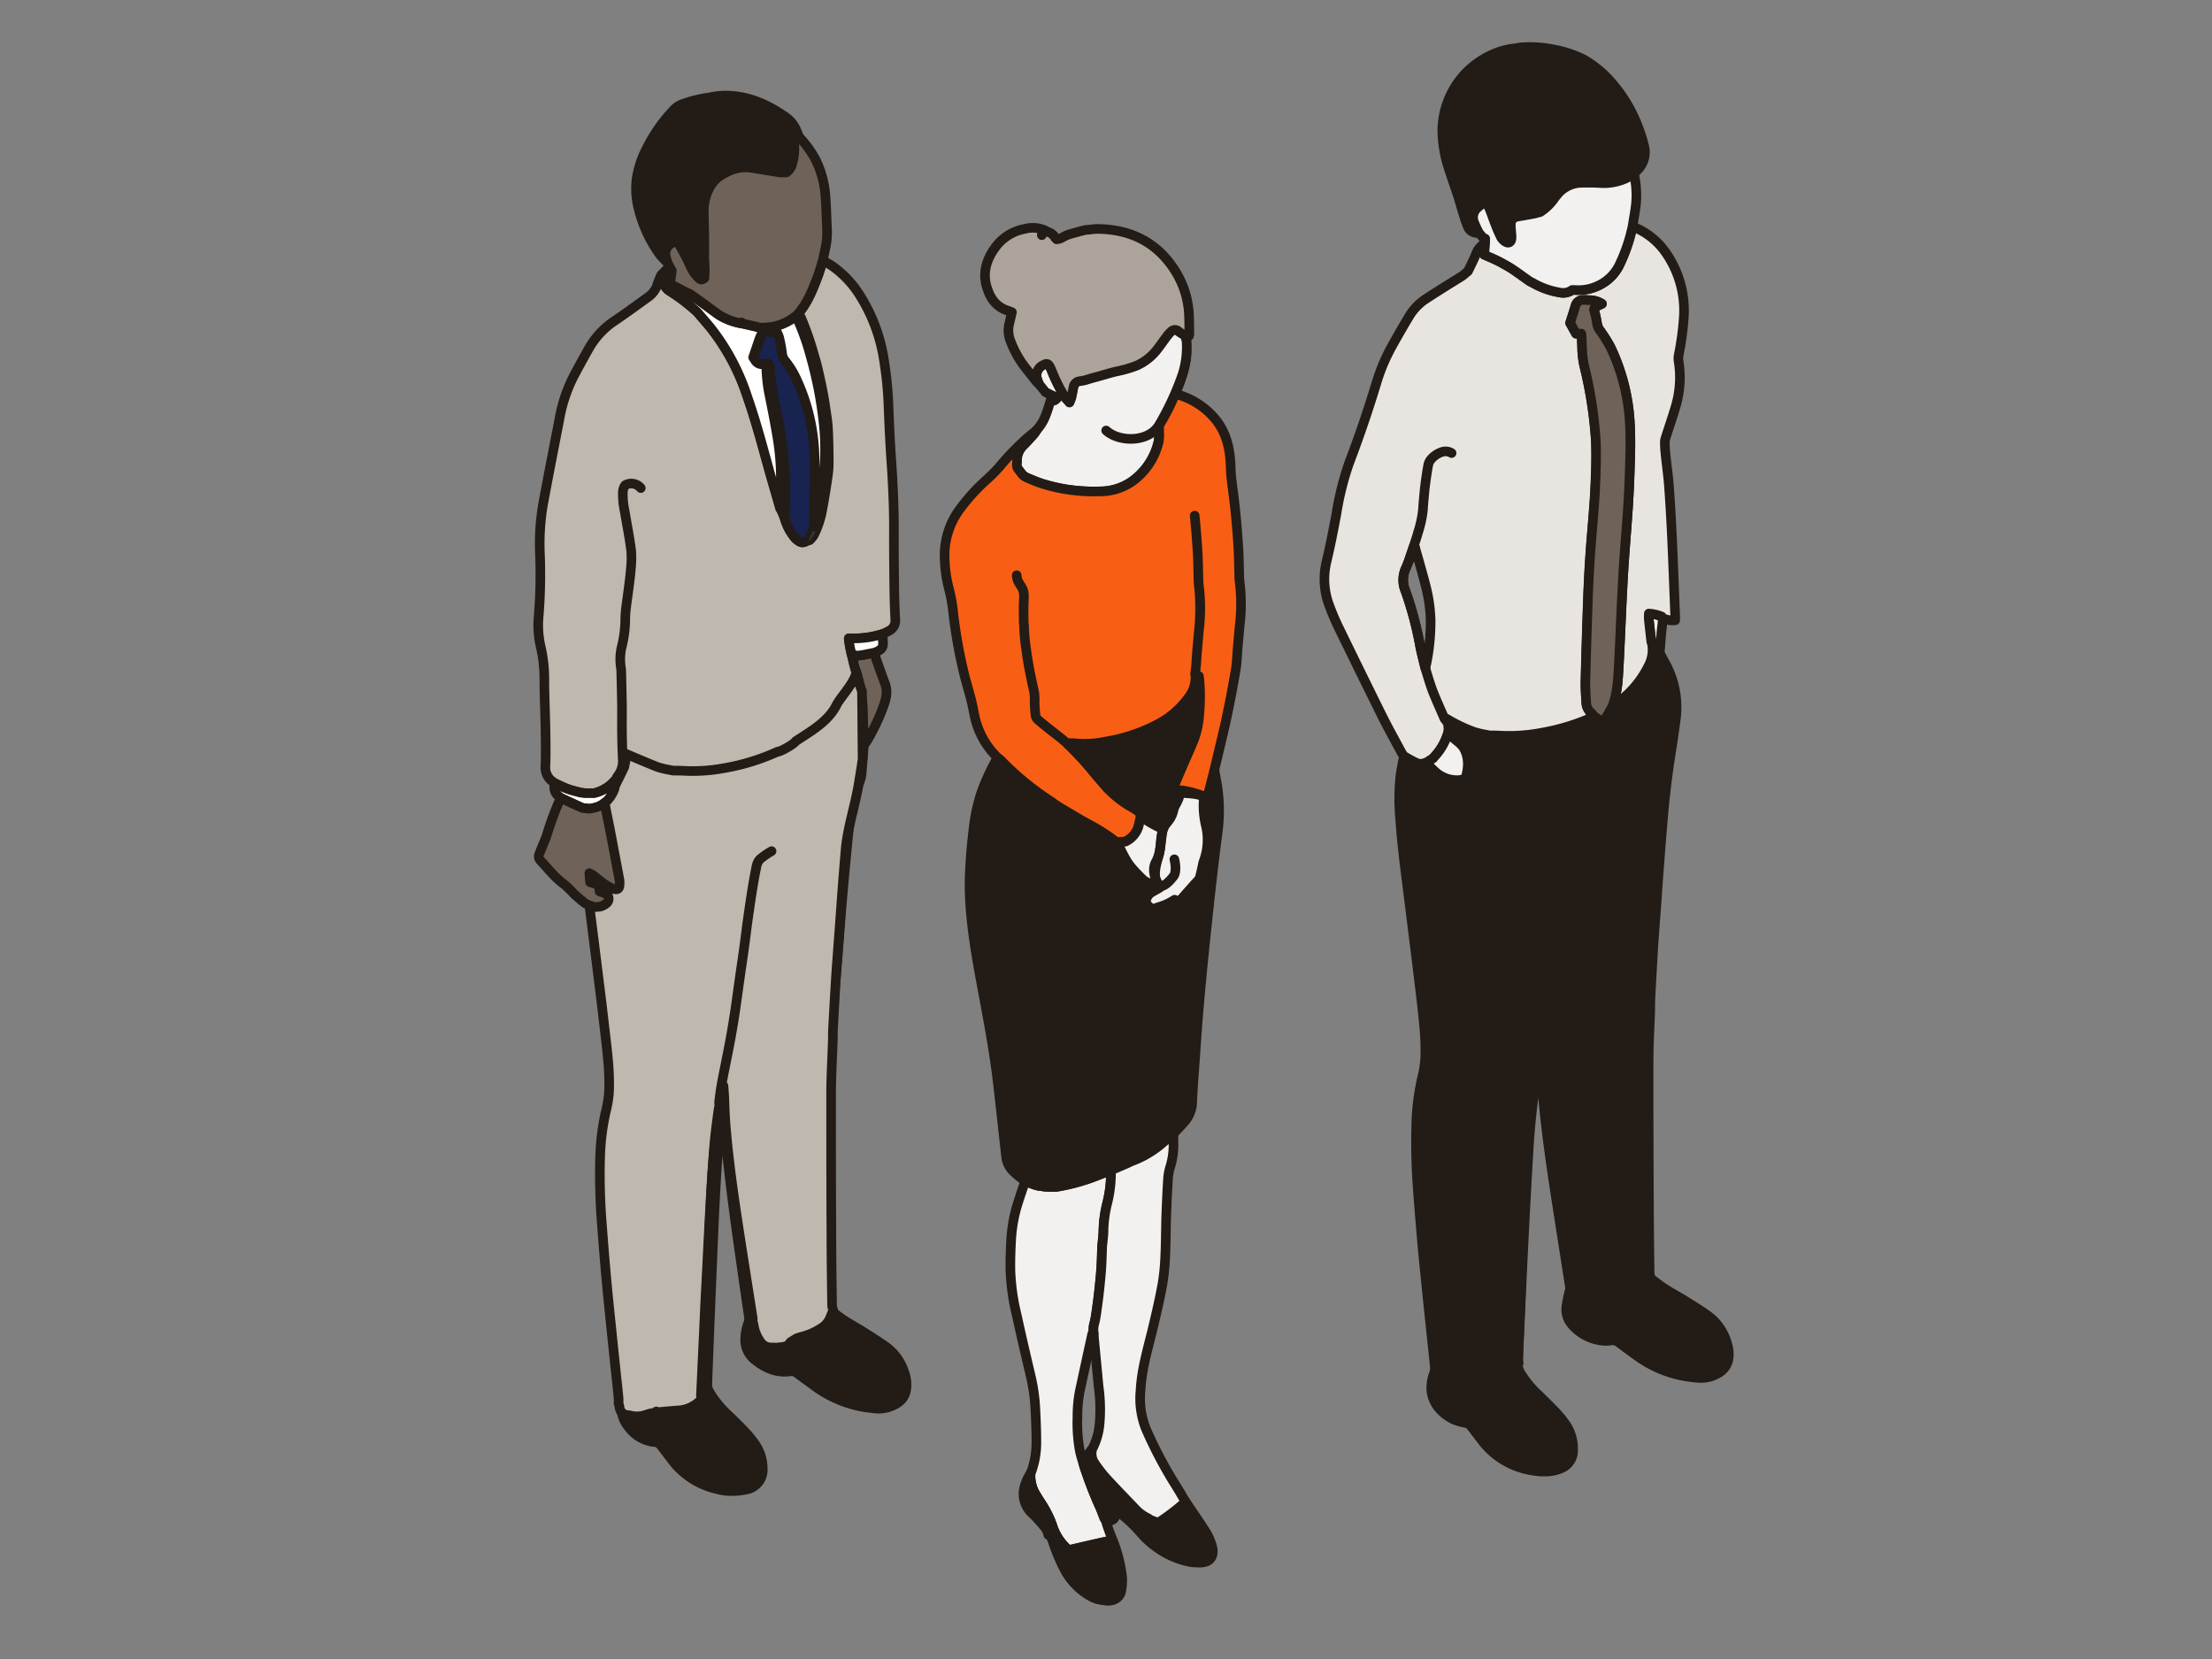 <svg id="Illustrations" xmlns="http://www.w3.org/2000/svg" viewBox="0 0 576 432"><rect x="0" y="0" width="576" height="432" fill="#808080" stroke="none"/><defs><style>.cls-1{fill:#231b15;}.cls-1,.cls-11,.cls-14,.cls-2,.cls-3,.cls-4,.cls-5,.cls-6,.cls-7,.cls-9{stroke:#231b15;stroke-linecap:round;stroke-linejoin:round;stroke-width:2.5px;}.cls-2{fill:#f3f1ef;}.cls-3{fill:#e8e5e1;}.cls-4{fill:#6e6259;}.cls-5{fill:none;}.cls-6{fill:#bfb8af;}.cls-7{fill:#fff;}.cls-8{fill:#3e4046;}.cls-9{fill:#192350;}.cls-10{fill:#323338;}.cls-11{fill:#f85f14;}.cls-12{fill:#2f2e2d;}.cls-13{fill:#c5b8a4;}.cls-14{fill:#aca39a;}</style></defs><path class="cls-1" d="M433.28,172.09c-.37-.69-.73-1.38-1.1-2.06s-1-1.51-1.5-2.25a3.56,3.56,0,0,0-.54-.48,8.83,8.83,0,0,1-.85,6.1,26.08,26.08,0,0,1-9.35,10.44c-.48.86-.95,1.71-1.44,2.56a2.71,2.71,0,0,1-1.35,1.37c-.27-.15-.62-.34-.95-.54s-.67-.44-1-.66A56.83,56.83,0,0,1,401,190.93a45,45,0,0,1-10.23.67c-.91,0-1.83,0-2.74-.06a6.74,6.74,0,0,1-1-.18,24.35,24.35,0,0,1-3.22-.76,41.36,41.36,0,0,1-7-3.35,3.05,3.05,0,0,0-.35-.15c0,.19,0,.28,0,.38l.63,1,.15,1.91v.78c.75.61,1.52,1.21,2.26,1.85a8,8,0,0,1,1.57,1.55c1.53,2.48,1.42,5.15.69,7.85a.72.72,0,0,1-1,.58,2.81,2.81,0,0,1-.48.12,8.26,8.26,0,0,1-6.38-2.06c-.86-.76-1.66-1.6-2.48-2.4l-.42.06a2.71,2.71,0,0,1-2.33-.13c-1.05-.49-2.05-1.1-3.08-1.66-.31,1.66-.69,3.31-.91,5a56.69,56.69,0,0,0-.08,11.28c.49,7.38,1.53,14.7,2.43,22,.77,6.23,1.57,12.45,2.32,18.68.54,4.45,1.09,8.89,1.5,13.35a67.12,67.12,0,0,1,.29,8,27.76,27.76,0,0,1-.83,5.42,61.39,61.39,0,0,0-1.52,12,166.57,166.57,0,0,0,.48,18q.51,6.75,1.1,13.49c.41,4.46.88,8.91,1.33,13.36.42,4.12.86,8.23,1.29,12.35.21,2,.44,4,.63,6a13.27,13.27,0,0,1,0,1.41,6.84,6.84,0,0,1,.23.86,2.29,2.29,0,0,0,2.29,2.24l.6.09a7,7,0,0,0,4.27-.26,9.75,9.75,0,0,1,2.07-.45c.26-.05.51-.12.77-.19l-.34-.15.34.15h.36c1.57-.15,3.13-.3,4.71-.43a8.63,8.63,0,0,0,6.06-2.55c.09-.09.29-.07.44-.1a8.49,8.49,0,0,1-.17-1.4c.23-5.25.49-10.5.73-15.75.16-3.28.3-6.57.46-9.85.32-6.5.63-13,1-19.5q.32-5.89.68-11.78.47-7.32,1.5-14.56c.39-2.75.75-5.51,1.13-8.26a4,4,0,0,1,.4-1.28c.06.87.12,1.74.19,2.61.11,2.44.14,4.88.34,7.31.85,10.67,2.49,21.25,4.12,31.83,1,6.39,2,12.78,3,19.17a6.81,6.81,0,0,1-.08,1.49h.28a10.14,10.14,0,0,0,1.79,4.58,3.34,3.34,0,0,0,3,1.54c.51,0,1,0,1.52,0,1.24-.15,2.62,0,3.36-1.4l1.63-1c.41-.13.82-.28,1.24-.39a16.7,16.7,0,0,0,5.4-2.4,5.53,5.53,0,0,0,2-2.32l.92-2.22a5.55,5.55,0,0,1-.3-1.25c-.08-6.31-.16-12.62-.18-18.93-.05-12.24-.11-24.49-.08-36.73,0-4.34.28-8.68.42-13,0-1.22,0-2.44.08-3.66.23-4.33.46-8.67.73-13,.21-3.28.48-6.56.72-9.84.32-4.56.63-9.13,1-13.7.26-3.51.56-7,.86-10.54.49-5.78,1.23-11.53,2.15-17.25.43-2.71.81-5.44,1.17-8.16A23.83,23.83,0,0,0,433.28,172.09Z"/><path class="cls-1" d="M428,37.54a33.49,33.49,0,0,0-1.36-4.26,38.09,38.09,0,0,0-6.89-11.68,27.87,27.87,0,0,0-7.31-6.1,28.44,28.44,0,0,0-8.18-2.67,29.62,29.62,0,0,0-8.61-.45,6.93,6.93,0,0,0-.79.17,19,19,0,0,0-6.81,1.89,21.88,21.88,0,0,0-12.48,19.7,34.12,34.12,0,0,0,1.95,10.55c.69,2.16,1.47,4.29,2.17,6.45.56,1.74,1,3.51,1.59,5.25a19.29,19.29,0,0,0,.92,2.58,2.59,2.59,0,0,0,3,1.63,27.66,27.66,0,0,1-1.31-2.82,3.38,3.38,0,0,1,1-3.79c.62-.55,1.25-1.09,2-1.7l.4.6.83,1.83c.47,1.27.91,2.54,1.41,3.79a34.73,34.73,0,0,0,1.42,3.25A3.45,3.45,0,0,0,392,62.9c.8.52,1.48.18,1.6-.76a5.68,5.68,0,0,0,0-1c-.05-.85-.18-1.69-.16-2.53a2,2,0,0,1,1.87-2.26c.42-.1.86-.14,1.3-.22l3.07-.57,1.42-.39a13.17,13.17,0,0,0,3.57-3.41c.25-.32.51-.63.77-1a8.3,8.3,0,0,1,6.5-3.21c1.52,0,3.05,0,4.57.06a13.91,13.91,0,0,0,9-2.38c.55-.6,1.14-1.16,1.63-1.81A6.62,6.62,0,0,0,428,37.54Z"/><path class="cls-1" d="M449.83,350.24a13.4,13.4,0,0,0-5-7.58c-2-1.45-4.12-2.74-6.21-4.05-1.73-1.07-3.53-2-5.24-3.13-1.25-.8-2.4-1.75-3.6-2.63l-.92,2.22a5.53,5.53,0,0,1-2,2.32,16.7,16.7,0,0,1-5.4,2.4c-.42.11-.83.26-1.24.39l-1.63,1c-.74,1.36-2.12,1.25-3.36,1.4-.5.06-1,0-1.52,0a3.34,3.34,0,0,1-3-1.54,10.14,10.14,0,0,1-1.79-4.58h-.28a38.12,38.12,0,0,0-.76,3.77,6.06,6.06,0,0,0,1.55,4.81,12.1,12.1,0,0,0,8.24,4.1,8,8,0,0,0,1.83-.08,2.64,2.64,0,0,1,2.16.61c1.77,1.32,3.53,2.64,5.34,3.9a29.71,29.71,0,0,0,14.37,5.13,9,9,0,0,0,6.66-1.51,5.08,5.08,0,0,0,2.09-3.58A8.45,8.45,0,0,0,449.83,350.24Z"/><path class="cls-2" d="M430.14,167.3a3.56,3.56,0,0,1,.54.48c.52.74,1,1.5,1.5,2.25.15-1.75.28-3.51.44-5.26.12-1.24.28-2.48.42-3.72-.12-.19-.2-.49-.37-.55a10.68,10.68,0,0,0-3.3-.75c0,.57,0,1.07,0,1.57q.3,2.91.65,5.81C430,167.19,430.1,167.24,430.14,167.3Z"/><path class="cls-1" d="M407.66,370.85a25,25,0,0,0-2.57-3.14c-1.44-1.53-2.95-3-4.45-4.46a25.54,25.54,0,0,1-5.3-6.76c-.15,0-.35,0-.44.1a8.63,8.63,0,0,1-6.06,2.55c-1.58.13-3.14.28-4.71.43h-.36c-.26.07-.51.14-.77.19a9.75,9.75,0,0,0-2.07.45,7,7,0,0,1-4.27.26l-.6-.09a2.29,2.29,0,0,1-2.29-2.24,6.84,6.84,0,0,0-.23-.86c-2.3,5.68.35,10,4.95,12.34a17.48,17.48,0,0,0,3.6,1l.09-.19c.33.38.69.73,1,1.13,1,1.26,1.94,2.53,2.91,3.79a20.22,20.22,0,0,0,11.43,7.27c.75.2,1.53.28,2.29.42l1.43.14h.64a11.07,11.07,0,0,0,4.75-.86,5,5,0,0,0,3-4.71A11.13,11.13,0,0,0,407.66,370.85Z"/><path class="cls-3" d="M438.42,83.15A26.31,26.31,0,0,0,433,64.75,18.82,18.82,0,0,0,425.13,59c-.1.4-.18.79-.29,1.18a43.12,43.12,0,0,1-3.24,9,11.37,11.37,0,0,1-4.23,4.55A12.15,12.15,0,0,1,410,75.49l-.58,0a4,4,0,0,1-3.27.65,20.52,20.52,0,0,1-6.95-2.48c-.32-.18-.66-.33-1-.54-1.46-1-2.89-2.09-4.38-3.08-.94-.63-2-1.15-2.95-1.72h0c-.54-.27-1.07-.55-1.62-.8-.94-.43-1.89-.83-2.74-1.21.1-1.12.18-2.08.26-3a5.15,5.15,0,0,0-2.35,2.64c-.61,1.59-1.42,3.11-2.15,4.66l-1.45,1.21c-3.21,2-6.45,4-9.63,6.08a14.1,14.1,0,0,0-4.35,4.64q-2.31,3.84-4.47,7.76a47.68,47.68,0,0,0-3.9,9.26q-3.24,10.72-7.22,21.18A75.42,75.42,0,0,0,348,133.81c-.79,4.16-1.59,8.33-2.58,12.44a19.34,19.34,0,0,0,.82,11.68c.69,1.84,1.45,3.66,2.31,5.42q5.57,11.44,11.21,22.83c1.63,3.28,3.42,6.48,5.15,9.71.19.36.44.68.66,1,1,.56,2,1.17,3.08,1.66a2.71,2.71,0,0,0,2.33.13l.42-.06,1.8-1.16c.5-.6,1-1.16,1.48-1.78a15.31,15.31,0,0,0,2.53-5.33l-.15-1.91-.63-1c0-.1,0-.19,0-.38a3.05,3.05,0,0,1,.35.15,41.36,41.36,0,0,0,7,3.35,24.35,24.35,0,0,0,3.22.76,6.74,6.74,0,0,0,1,.18c.91,0,1.83,0,2.74.06a45,45,0,0,0,10.23-.67,56.83,56.83,0,0,0,14.24-4.36l-.7-.83a3.69,3.69,0,0,1-1.43-2.92c-.12-1.86-.25-3.72-.2-5.58q.28-11.19.69-22.37.21-5.53.6-11.07c.38-5.37.93-10.74,1.22-16.12.23-4.3.37-8.61.19-12.91a111.31,111.31,0,0,0-2.8-18.58A23.48,23.48,0,0,1,412,91c0-1-.05-2-.1-2.93,0-.38-.07-.76-.12-1.17h-1.37l-1.55-2.78c.49-1.58,1-3,1.38-4.41a2.06,2.06,0,0,1,2-1.59,9.32,9.32,0,0,1,1.4.06,6.14,6.14,0,0,1,3.51.94l-1.25.59a1.23,1.23,0,0,0-.82.94,29.73,29.73,0,0,1,.77,3.46,3.88,3.88,0,0,0,.71,1.84,39.21,39.21,0,0,1,2.77,4.37,52.33,52.33,0,0,1,5.13,20.78c.14,3,.11,6,0,8.94q-.14,5.74-.49,11.49c-.39,6.08-.95,12.16-1.3,18.25-.44,7.58-.7,15.18-1.1,22.76-.21,3.82-.31,7.66-1.66,11.32a26.08,26.08,0,0,0,9.35-10.44,8.83,8.83,0,0,0,.85-6.1c0-.06-.11-.11-.11-.17q-.34-2.9-.65-5.81c-.05-.5,0-1,0-1.57a10.68,10.68,0,0,1,3.3.75c.17.06.25.36.37.55.62.15,1.24.34,1.88.45a8,8,0,0,0,1.31,0c0-.41,0-.77,0-1.13-.27-6.84-.52-13.69-.83-20.53-.21-4.4-.46-8.81-.78-13.2-.2-2.7-.59-5.39-.87-8.09-.12-1.11-.2-2.23-.22-3.35a4.45,4.45,0,0,1,.27-1.38c.84-2.65,1.76-5.27,2.54-7.94A26.37,26.37,0,0,0,437.09,94a4.78,4.78,0,0,1,.05-1.6A76.07,76.07,0,0,0,438.42,83.15Zm-68.55,85.52A92.31,92.31,0,0,0,366,153.94a7.35,7.35,0,0,1,.11-6.07c.81-1.78,1.34-3.69,2-5.54.5,0,.43.47.51.75.89,3.13,1.8,6.26,2.61,9.41a40.11,40.11,0,0,1,1.3,8.93,54.69,54.69,0,0,1-.88,10.22c-.13.79-.33,1.57-.49,2.36C370.71,172.22,370.25,170.45,369.87,168.67Z"/><path class="cls-2" d="M381,194.55a8,8,0,0,0-1.57-1.55c-.74-.64-1.51-1.24-2.26-1.85v-.78a15.31,15.31,0,0,1-2.53,5.33c-.45.62-1,1.18-1.48,1.77l-1.8,1.17c.82.8,1.62,1.64,2.48,2.4a8.26,8.26,0,0,0,6.38,2.06,2.81,2.81,0,0,0,.48-.12.72.72,0,0,0,1-.58C382.43,199.7,382.54,197,381,194.55Z"/><path class="cls-4" d="M424.45,111.08a52.33,52.33,0,0,0-5.13-20.78,39.21,39.21,0,0,0-2.77-4.37,3.88,3.88,0,0,1-.71-1.84,29.73,29.73,0,0,0-.77-3.46,1.23,1.23,0,0,1,.82-.94l1.25-.59a6.14,6.14,0,0,0-3.51-.94,9.32,9.32,0,0,0-1.4-.06,2.06,2.06,0,0,0-2,1.59c-.42,1.42-.89,2.83-1.38,4.41l1.55,2.78h1.37c0,.41.11.79.12,1.17,0,1,.07,2,.1,2.93a23.48,23.48,0,0,0,.75,5.21,111.31,111.31,0,0,1,2.8,18.58c.18,4.3,0,8.61-.19,12.91-.29,5.38-.84,10.75-1.22,16.12q-.39,5.53-.6,11.07-.41,11.17-.69,22.37c-.05,1.86.08,3.72.2,5.58a3.69,3.69,0,0,0,1.43,2.92l.7.83c.34.22.67.45,1,.66s.68.39.95.54a2.71,2.71,0,0,0,1.35-1.37c.49-.85,1-1.7,1.44-2.56,1.35-3.66,1.45-7.5,1.66-11.32.4-7.58.66-15.18,1.1-22.76.35-6.09.91-12.17,1.3-18.25q.36-5.74.49-11.49C424.56,117,424.59,114.05,424.45,111.08Z"/><path class="cls-2" d="M425.49,45.27a13.91,13.91,0,0,1-9,2.38c-1.52-.08-3-.09-4.57-.06a8.3,8.3,0,0,0-6.5,3.21c-.26.32-.52.63-.77,1a13.17,13.17,0,0,1-3.57,3.41l-1.42.39-3.07.57c-.44.08-.88.12-1.3.22a2,2,0,0,0-1.87,2.26c0,.84.11,1.68.16,2.53a5.68,5.68,0,0,1,0,1c-.12.94-.8,1.28-1.6.76a3.45,3.45,0,0,1-1.11-1.14,34.73,34.73,0,0,1-1.42-3.25c-.5-1.25-.94-2.52-1.41-3.79l-.83-1.83-.4-.6c-.71.61-1.34,1.15-2,1.7a3.38,3.38,0,0,0-1,3.79,27.66,27.66,0,0,0,1.31,2.82l1.38,1.63.24-.14v1.2c-.08,1-.16,1.92-.26,3,.85.38,1.8.78,2.74,1.21.55.25,1.08.53,1.62.8,1,.57,2,1.09,2.95,1.72,1.49,1,2.92,2.06,4.38,3.08.3.21.64.36,1,.54a20.52,20.52,0,0,0,6.95,2.48,4,4,0,0,0,3.27-.65l.58,0a12.15,12.15,0,0,0,7.37-1.74,11.37,11.37,0,0,0,4.23-4.55,43.12,43.12,0,0,0,3.24-9c.11-.39.19-.78.29-1.18.31-2,.68-3.94.91-5.93A25.79,25.79,0,0,0,425.49,45.27Z"/><path class="cls-5" d="M395.46,354.94a9.75,9.75,0,0,1-.12-1.2q.39-10,.79-19.92c.33-8,.65-15.92,1-23.88.28-5.72.58-11.44,1-17.15.28-3.75.78-7.48,1.3-11.21.08.58.17,1.17.25,1.75l-.12-2.73a4.67,4.67,0,0,1,0-.91c.21-1.55.38-3.09.67-4.62.67-3.56,1.42-7.11,2.09-10.67q.71-3.69,1.27-7.4c.46-3,.86-6.1,1.29-9.14.38-2.68.79-5.35,1.16-8s.7-5.5,1.09-8.25.75-5.22,1.18-7.82c.3-1.84.62-3.67,1-5.49a4,4,0,0,1,.94-2,22.55,22.55,0,0,1,3-2.08"/><path class="cls-5" d="M376.15,187.16c-1-2.33-2.06-4.64-3-7-.77-2-1.37-4.11-2-6.16-.43-1.78-.89-3.55-1.27-5.33A92.31,92.31,0,0,0,366,153.94a7.35,7.35,0,0,1,.11-6.07c.81-1.78,1.34-3.69,2-5.54.39-1.26.83-2.5,1.17-3.77a28.36,28.36,0,0,0,1.27-6c.05-1,.14-2,.23-3,.11-1.18.21-2.36.37-3.53.22-1.67.46-3.34.77-5a3.43,3.43,0,0,1,.64-1.35,6.33,6.33,0,0,1,2.7-1.91,3,3,0,0,1,2.73.21"/><path class="cls-6" d="M232.86,152.55c-.06-5-.11-10.05-.08-15.07,0-6-.3-12-.72-18-.3-4.34-.49-8.68-.67-13a97.16,97.16,0,0,0-1.23-12.87,43.86,43.86,0,0,0-6-16.29,26.54,26.54,0,0,0-7.38-8c-.8-.55-1.67-1-2.52-1.49-.42,1.34-.78,2.71-1.27,4-1.29,3.46-2.64,6.88-5.07,9.75a10.65,10.65,0,0,1,.7,1.22,79.8,79.8,0,0,1,3.24,9.25c.3,1.07.64,2.13.9,3.21.86,3.6,1.65,7.22,2.17,10.88.25,1.77.57,3.53.67,5.3.15,2.89.19,5.79.21,8.68a24.28,24.28,0,0,1-.23,3.62c-.41,2.86-.85,5.72-1.39,8.56a24.58,24.58,0,0,1-2.24,7,6.51,6.51,0,0,1-1.07,1.33c-.09.1-.34,0-.52.06-1.48.95-2.06.5-3.12-.39a2.28,2.28,0,0,1-.22-.22,13.87,13.87,0,0,1-2.7-5.12l-1.14-2.68c-1-3.62-2.12-7.24-3.12-10.87-1.69-6.15-3.35-12.29-5.46-18.31A57.55,57.55,0,0,0,185,85.27c-1.12-1.35-2.28-2.66-3.41-4a50.89,50.89,0,0,0-7.28-5.55,3.57,3.57,0,0,1-1.57-2.51A5.11,5.11,0,0,1,175,70.53l-.63-1.13c-.72.72-1.45,1.43-2.15,2.16a2.41,2.41,0,0,0-.3.6c-.21.53-.42,1-.64,1.58l-.18.64a6.56,6.56,0,0,1-2.49,3.09c-2.78,2-5.5,4-8.32,5.91a21.28,21.28,0,0,0-7,7.45c-1.45,2.62-2.93,5.23-4.29,7.9a39.9,39.9,0,0,0-3.38,10.66c-1.41,7.31-2.87,14.61-4.21,21.94a60.37,60.37,0,0,0-.8,13.09,135.88,135.88,0,0,1-.36,16.27,24.53,24.53,0,0,0,.57,7.83,37.12,37.12,0,0,1,.93,8.41c0,4.31.22,8.63.29,12.94.05,3.13.11,6.27,0,9.4a4.51,4.51,0,0,0,2.08,4.39,1.87,1.87,0,0,1,.3.26c1.12.5,2.22,1.07,3.37,1.5s2.15.63,3.24.93l1.26.18.61,0,1.82,0a10,10,0,0,0,5.25-3.14v1.92a8.59,8.59,0,0,1-2.45,3.66c.05.33.07.67.14,1,.45,2.31.94,4.62,1.38,6.93q1.17,6.1,2.3,12.21a5.47,5.47,0,0,1,.07,1.21c0,1.12-.52,1.44-1.64,1.15-.76-.42-1.56-.77-2.27-1.26-1.05-.72-2-1.55-3-2.32a9.67,9.67,0,0,0-.95-.53c.06.8.12,1.59.18,2.35,2.12.55,2.31.73,2.49,2.42.43.15.89.26,1.3.45a1.52,1.52,0,0,1,.41,2.69,3.94,3.94,0,0,1-1.58.8,7.87,7.87,0,0,1-1.69.07c1,7.75,2.09,15.5,3.06,23.26q1.1,8.77,2,17.58a26.86,26.86,0,0,1-.57,9.24,64.44,64.44,0,0,0-1.63,15.65c0,5.81.29,11.6.83,17.37.6,6.58,1.22,13.16,1.91,19.73.66,6.33,1.42,12.66,2.13,19,.13,1.14.28,2.28.38,3.42a6.89,6.89,0,0,1-.09,1.19c.13.41.28.82.38,1.24a2.06,2.06,0,0,0,2,1.8c.8.1,1.59.26,2.4.33a3.18,3.18,0,0,0,1.48-.1,15.21,15.21,0,0,1,3.63-.85.61.61,0,0,0,.19,0,1.1,1.1,0,0,1,.37-.16c1.6-.15,3.2-.34,4.81-.42a10.63,10.63,0,0,0,4.06-1.06,14.45,14.45,0,0,0,2.3-1.79,7,7,0,0,1-.12-1.19q.38-9.9.78-19.8c.33-7.91.65-15.83,1-23.73.27-5.69.58-11.38,1-17.06.27-3.72.77-7.43,1.29-11.14.08.58.17,1.16.25,1.74.18,2.52.27,5,.55,7.55q.87,8.13,1.91,16.25c.73,5.6,1.54,11.2,2.33,16.8.57,4,1.17,8.06,1.75,12.09a8.06,8.06,0,0,1,0,1.1c.12.45.26.9.36,1.35a7.74,7.74,0,0,0,2.32,4.27,2.24,2.24,0,0,0,1.22.6,11.8,11.8,0,0,0,4.79-.4l1.38-1.18,1.43-.81a5.27,5.27,0,0,1,.84-.3,15.12,15.12,0,0,0,4.86-1.86,6.13,6.13,0,0,0,3.43-4.46c0-.16.21-.3.32-.45a2.14,2.14,0,0,1-.29-1.46c0-11.29.06-22.59.13-33.89.05-6.88.1-13.76.27-20.64.13-5.56.51-11.12.65-16.68.17-6.85.94-13.65,1.47-20.48.36-4.57.69-9.14,1.09-13.71.48-5.51,1-11,1.55-16.51.35-3.42.85-6.83,1.27-10.24a3.85,3.85,0,0,1,.7-1.86,8.44,8.44,0,0,0,1.57-4.42c.17-2.32.37-4.64.55-6.95l-.18-8.77a36.37,36.37,0,0,0-1.86-10.59c-.49-1.49-.78-3-1.17-4.58a24.69,24.69,0,0,1-.66-3.92h1.3a24.61,24.61,0,0,0,7.43-1.13c.57-.28,1.16-.55,1.71-.86a2.91,2.91,0,0,0,1.61-2.9Q232.9,156.95,232.86,152.55Z"/><path class="cls-1" d="M206.79,34.64l1,.5a8.3,8.3,0,0,0-3.45-4.84c-4.36-3-9-5.13-14.39-5.38a18.24,18.24,0,0,0-5.21.46,32.38,32.38,0,0,0-7.21,1.79,5.43,5.43,0,0,0-2,1.34,41,41,0,0,0-7.4,10.66,24.35,24.35,0,0,0-2.39,7.68,20.8,20.8,0,0,0,.53,7.42,34.08,34.08,0,0,0,5.62,12.12,19.42,19.42,0,0,0,1.93,2c-.16-.55-.36-1.09-.47-1.65a3,3,0,0,1,1.17-3.13c.49-.38,1.05-.69,1.59-1a5.21,5.21,0,0,1,.5.63c.68,1.2,1.37,2.39,2,3.62s1.11,2.46,1.78,3.63a9.55,9.55,0,0,0,1.65,2c.48.47.82.38,1.39-.06,0-.69.1-1.39.09-2.08,0-1.24-.11-2.49-.13-3.73,0-1.78,0-3.57,0-5.35,0-2.12-.15-4.24-.12-6.36a12.55,12.55,0,0,1,1.24-5.48,8.62,8.62,0,0,1,4.38-4.4,10.33,10.33,0,0,1,7-1.28c2.39.37,4.78.8,7.18,1.15a11.14,11.14,0,0,0,1.72,0,3.77,3.77,0,0,0,1.49-2.22,14,14,0,0,0,.52-5.2A7.25,7.25,0,0,1,206.79,34.64Z"/><path class="cls-1" d="M196.65,376.09a27.91,27.91,0,0,0-2.67-3.28c-1.31-1.41-2.7-2.73-4.07-4.08a26.5,26.5,0,0,1-5.69-7.17,14.45,14.45,0,0,1-2.3,1.79,10.63,10.63,0,0,1-4.06,1.06c-1.61.08-3.21.27-4.81.42a1.1,1.1,0,0,0-.37.16.61.61,0,0,1-.19,0,15.21,15.21,0,0,0-3.63.85,3.18,3.18,0,0,1-1.48.1c-.81-.07-1.6-.23-2.4-.33a2.06,2.06,0,0,1-2-1.8c-.1-.42-.25-.83-.38-1.24a11,11,0,0,0-.78,3.83,7.92,7.92,0,0,0,2,5.38,9.63,9.63,0,0,0,7.51,3.79c.32.36.71.77,1.06,1.22.93,1.19,1.84,2.4,2.76,3.61a20.23,20.23,0,0,0,11.41,7.32,14.72,14.72,0,0,0,5,.52,21.58,21.58,0,0,0,2.89-.39,5.2,5.2,0,0,0,4.16-5.47A11.21,11.21,0,0,0,196.65,376.09Z"/><path class="cls-1" d="M235.37,357.07a12.8,12.8,0,0,0-4.54-6.3c-1.86-1.33-3.8-2.56-5.73-3.78s-3.66-2.14-5.44-3.3c-1.29-.85-2.48-1.84-3.72-2.76-.11.15-.3.29-.32.45a6.13,6.13,0,0,1-3.43,4.46,15.12,15.12,0,0,1-4.86,1.86,5.27,5.27,0,0,0-.84.3l-1.43.81L203.68,350a11.8,11.8,0,0,1-4.79.4,2.24,2.24,0,0,1-1.22-.6,7.74,7.74,0,0,1-2.32-4.27c-.1-.45-.24-.9-.36-1.35a12.46,12.46,0,0,0-.94,4.42,6.51,6.51,0,0,0,2.51,5.49c2.68,2.17,5.66,3.5,9.22,3a2.23,2.23,0,0,1,1.78.49l5.05,3.7A30.31,30.31,0,0,0,225,366.4c.69.14,1.4.18,2.1.26a9,9,0,0,0,7-1.59,4.89,4.89,0,0,0,1.84-3.05A9.2,9.2,0,0,0,235.37,357.07Z"/><path class="cls-4" d="M221.69,170.15c.39,1.53.68,3.09,1.17,4.58a36.37,36.37,0,0,1,1.86,10.59l.18,8.77c.32-.44.67-.85.94-1.31a53,53,0,0,0,4.33-9.21,13.37,13.37,0,0,0,.49-1.75,6.55,6.55,0,0,0-.19-3.77c-.76-2-1.48-4.05-2.2-6.08-.23-.66-.4-1.35-.59-2-1.27.24-2.54.55-3.82.71A2.65,2.65,0,0,1,221.69,170.15Z"/><path class="cls-7" d="M221.69,170.15a2.65,2.65,0,0,0,2.17.51c1.28-.16,2.55-.47,3.82-.71a5.42,5.42,0,0,0,.56-.22c1.49-.68,1.79-1.19,1.67-2.82,0-.6-.1-1.21-.15-1.81a24.61,24.61,0,0,1-7.43,1.13H221A24.69,24.69,0,0,0,221.69,170.15Z"/><path class="cls-8" d="M171.07,74.38l.18-.64Z"/><path class="cls-9" d="M212.08,137c0-.91,0-1.81,0-2.72.12-5.59.35-11.18.09-16.78a50.75,50.75,0,0,0-4.86-19.27,21.83,21.83,0,0,0-2.81-4.43,3.36,3.36,0,0,1-.74-1.91,35,35,0,0,0-.78-4.16,6.72,6.72,0,0,0-.46-1.13c-.86-.1-1.71-.25-2.58-.3a1.78,1.78,0,0,0-1.76,1.12,8.93,8.93,0,0,0-.35.85c-.52,1.52-1,3-1.6,4.7.12.18.33.48.52.79a2.14,2.14,0,0,0,2,1l.9,0c.45-.24.63.08.74.4a3.56,3.56,0,0,1,.08.8c.18,1.67.27,3.36.56,5,.51,3,1.13,5.88,1.72,8.81a95.83,95.83,0,0,1,1.72,15.92c.1,3.1-.08,6.2-.13,9.29a13.87,13.87,0,0,0,2.7,5.12,2.28,2.28,0,0,0,.22.22c1.06.89,1.64,1.34,3.12.39.1-.09.24-.16.29-.27C211.11,139.35,211.59,138.18,212.08,137Z"/><path class="cls-10" d="M212.08,137c-.49,1.16-1,2.33-1.46,3.48-.05.11-.19.18-.29.27.18,0,.43,0,.52-.06a6.14,6.14,0,0,0,1.06-1.33,24.29,24.29,0,0,0,2.25-7c.54-2.84,1-5.7,1.39-8.56a24.28,24.28,0,0,0,.23-3.62c0-2.89-.06-5.79-.21-8.68-.1-1.77-.42-3.53-.67-5.3-.52-3.66-1.31-7.28-2.17-10.88-.26-1.08-.6-2.14-.9-3.21a79.8,79.8,0,0,0-3.24-9.25,10.65,10.65,0,0,0-.7-1.22l-.6.61a63.47,63.47,0,0,1,3.83,10.62,105.08,105.08,0,0,1,3.41,17.83,64,64,0,0,1-.47,16.93c-.46,2.78-1.09,5.54-1.66,8.31C212.32,136.32,212.19,136.67,212.08,137Z"/><path class="cls-6" d="M224.62,197.62c-.36,2.7-.57,3.7-1,6.39-.91,5.7-2.94,11.51-3.42,17.25-.3,3.49-.59,7-.85,10.48-.34,4.54-.65,9.08-1,13.62-.24,3.26-.51,6.52-.71,9.78-.27,4.3-.5,8.61-.73,12.92-.06,1.21,0,2.42-.08,3.64-.14,4.31-.4,8.62-.41,12.93,0,12.17,0,24.35.07,36.52,0,6.27.1,12.54.18,18.81a5.6,5.6,0,0,0,.3,1.24l-.92,2.21a5.42,5.42,0,0,1-2,2.3,16.71,16.71,0,0,1-5.37,2.39c-.42.11-.83.26-1.24.39l-1.61,1c-.74,1.35-2.11,1.24-3.34,1.39-.5.06-1,0-1.51,0a3.32,3.32,0,0,1-3-1.53,10.11,10.11,0,0,1-1.77-4.55h-.28a7.43,7.43,0,0,0,.08-1.48c-1-6.36-2-12.7-3-19.06-1.62-10.51-3.25-21-4.09-31.64-.19-2.41-.23-4.84-.34-7.26-.06-.86-.13-1.73-.19-2.59a3.8,3.8,0,0,0-.39,1.27c-.38,2.73-.73,5.47-1.13,8.2q-1,7.21-1.49,14.48-.36,5.85-.67,11.7c-.34,6.46-.65,12.93-1,19.39-.16,3.26-.3,6.53-.45,9.79q-.37,7.83-.73,15.65a8.25,8.25,0,0,0,.17,1.39c-.15,0-.35,0-.43.11a8.61,8.61,0,0,1-6,2.53l-4.68.42h-.35l-.34-.16.34.16-.77.19a9.92,9.92,0,0,0-2.06.44,6.92,6.92,0,0,1-4.24.27,5.58,5.58,0,0,0-.59-.1,2.28,2.28,0,0,1-2.28-2.23,7.18,7.18,0,0,0-.23-.85,13.09,13.09,0,0,0,0-1.4c-.19-2-.41-4-.62-5.94-.43-4.09-.87-8.18-1.28-12.27-.46-4.42-.92-8.85-1.32-13.28s-.76-8.94-1.1-13.41a164.36,164.36,0,0,1-.48-17.89,61.34,61.34,0,0,1,1.51-11.92,27.46,27.46,0,0,0,.83-5.39,68.42,68.42,0,0,0-.29-8c-.41-4.43-1-8.85-1.49-13.27-.75-6.19-1.54-12.38-2.31-18.57-.9-7.29-1.93-14.57-2.42-21.91a56.75,56.75,0,0,1,.08-11.21c.22-1.66.6-1.27.91-2.93,1,.56,2-.87,3.07-.38a2.71,2.71,0,0,0,2.31.14c.14,0,4.16-8.05,4.16-8.28,0-.64.31-1.1.26-1.74-.21-.32,0-1.33,0-1.52.14.06,5.94,2.55,8.34,3.48a24.05,24.05,0,0,0,3.2.76,6.61,6.61,0,0,0,1,.18c.91,0,1.82,0,2.73.05a43.8,43.8,0,0,0,10.16-.66,56.19,56.19,0,0,0,14.16-4.33c.33.22,4.24-1.87,4.72-2.72,4-2.64,8.57-5.18,10.67-9.52.93-1.9,5.52-6.71,5-8.84.18.16,1.09,4.51,1.59,5.25Z"/><path class="cls-7" d="M154.68,206.54l-1.82,0-.61,0-1.26-.18c-1.09-.3-2.19-.54-3.24-.93s-2.25-1-3.37-1.5a5.49,5.49,0,0,1,0,.7,2.72,2.72,0,0,0,1.15,2.72l.54.45,5.62,2.59c.63.07,1.26.16,1.89.19a4.82,4.82,0,0,0,1-.17,6.17,6.17,0,0,0,3-1.42,8.59,8.59,0,0,0,2.45-3.66V203.4A10,10,0,0,1,154.68,206.54Z"/><path class="cls-7" d="M214.53,110.72a105.08,105.08,0,0,0-3.41-17.83,63.47,63.47,0,0,0-3.83-10.62,14.41,14.41,0,0,1-5,2.59,15.13,15.13,0,0,1-4.69.43,2.18,2.18,0,0,1-.47-.16l-3.63-.83a16.44,16.44,0,0,1-6.48-2.42c-1.6-1.17-3.19-2.35-4.8-3.51-.81-.59-1.63-1.18-2.47-1.74a7,7,0,0,0-1-.46l-3-1.56-1.28-.69c.17-1.18.32-2.28.48-3.39a5.11,5.11,0,0,0-2.23,2.69,3.57,3.57,0,0,0,1.57,2.51,50.89,50.89,0,0,1,7.28,5.55c1.13,1.33,2.29,2.64,3.41,4a57.55,57.55,0,0,1,9.57,17.91c2.11,6,3.77,12.16,5.46,18.31,1,3.63,2.08,7.25,3.12,10.87a6.62,6.62,0,0,0,.21-1.06q0-3.44,0-6.88a64.31,64.31,0,0,0-.89-10.46c-.61-3.72-1.34-7.43-2.09-11.12a40.23,40.23,0,0,1-.82-8l-.9,0a2.14,2.14,0,0,1-2-1c-.19-.31-.4-.61-.52-.79.56-1.66,1.08-3.18,1.6-4.7a8.93,8.93,0,0,1,.35-.85,1.78,1.78,0,0,1,1.76-1.12c.87.05,1.72.2,2.58.3a6.72,6.72,0,0,1,.46,1.13,35,35,0,0,1,.78,4.16,3.36,3.36,0,0,0,.74,1.91,21.83,21.83,0,0,1,2.81,4.43,50.75,50.75,0,0,1,4.86,19.27c.26,5.6,0,11.19-.09,16.78,0,.91,0,1.81,0,2.72.11-.35.24-.7.32-1.06.57-2.77,1.2-5.53,1.66-8.31A64,64,0,0,0,214.53,110.72Z"/><path class="cls-4" d="M161.3,229.12q-1.14-6.1-2.3-12.21c-.44-2.31-.93-4.62-1.38-6.93-.07-.33-.09-.67-.14-1a6.17,6.17,0,0,1-3,1.42,4.82,4.82,0,0,1-1,.17c-.63,0-1.26-.12-1.89-.19L146,207.79a77.9,77.9,0,0,0-3.67,9.83c-.37,1.11-.88,2.18-1.32,3.27-.19.47-.36.94-.55,1.41a1.61,1.61,0,0,0,.34,1.86c2,2.13,3.78,4.47,6.21,6.19a25.9,25.9,0,0,1,2.36,2.33c1,.89,1.94,1.75,3,2.54a7.61,7.61,0,0,0,1.65.71l.56.22a7.87,7.87,0,0,0,1.69-.07,3.94,3.94,0,0,0,1.58-.8,1.52,1.52,0,0,0-.41-2.69c-.41-.19-.87-.3-1.3-.45-.18-1.69-.37-1.87-2.49-2.42-.06-.76-.12-1.55-.18-2.35a9.67,9.67,0,0,1,.95.53c1,.77,2,1.6,3,2.32.71.49,1.51.84,2.27,1.26,1.12.29,1.6,0,1.64-1.15A5.47,5.47,0,0,0,161.3,229.12Z"/><path class="cls-8" d="M151,206.35l1.26.18Z"/><path class="cls-4" d="M215.36,59.71c-.13-2.72-.19-5.46-.39-8.18a25.36,25.36,0,0,0-2.57-9.91,26,26,0,0,0-3.92-5.51,9.37,9.37,0,0,1-.68-1l-1-.5a7.25,7.25,0,0,0,0,2.86,14,14,0,0,1-.52,5.2,3.77,3.77,0,0,1-1.49,2.22,11.14,11.14,0,0,1-1.72,0c-2.4-.35-4.79-.78-7.18-1.15a10.33,10.33,0,0,0-7,1.28,8.62,8.62,0,0,0-4.38,4.4,12.55,12.55,0,0,0-1.24,5.48c0,2.12.09,4.24.12,6.36,0,1.78,0,3.57,0,5.35,0,1.24.11,2.49.13,3.73,0,.69-.06,1.39-.09,2.08-.57.44-.91.53-1.39.06a9.55,9.55,0,0,1-1.65-2c-.67-1.17-1.16-2.44-1.78-3.63s-1.32-2.42-2-3.62a5.21,5.21,0,0,0-.5-.63c-.54.34-1.1.65-1.59,1a3,3,0,0,0-1.17,3.13c.11.56.31,1.1.47,1.65.17.33.33.66.5,1l.63,1.13c-.16,1.11-.31,2.21-.48,3.39l1.28.69,3,1.56a7,7,0,0,1,1,.46c.84.56,1.66,1.15,2.47,1.74,1.61,1.16,3.2,2.34,4.8,3.51a16.44,16.44,0,0,0,6.48,2.42,2.32,2.32,0,0,0-.4-.3,2.92,2.92,0,0,1,.4.29l3.63.84a2.18,2.18,0,0,0,.47.16,15.13,15.13,0,0,0,4.69-.43,14.41,14.41,0,0,0,5-2.59l.6-.61c2.43-2.87,3.78-6.29,5.07-9.75.49-1.31.85-2.68,1.27-4,.22-1,.43-2,.65-3.06A19.18,19.18,0,0,0,215.36,59.71Z"/><path class="cls-5" d="M160.13,204.67a4,4,0,0,1,.88-2.81,6.36,6.36,0,0,0,1.17-4c-.12-2.25-.18-4.51-.21-6.76s0-4.59,0-6.88c-.05-3.23-.13-6.47-.21-9.7,0-.26-.08-.53-.1-.8a14.59,14.59,0,0,1,.16-5,30.34,30.34,0,0,0,1-7.88,30.6,30.6,0,0,1,.3-3.31c.22-1.74.48-3.46.69-5.2.17-1.33.35-2.67.44-4a27.12,27.12,0,0,0,.11-4.93c-.43-3.4-1.11-6.77-1.67-10.15a21.32,21.32,0,0,1-.5-4.91,3.33,3.33,0,0,1,.61-2,3.19,3.19,0,0,1,4.06.75"/><path class="cls-5" d="M183.2,361.56a9.79,9.79,0,0,1-.12-1.19c.26-6.6.51-13.2.79-19.8.33-7.91.64-15.83,1-23.73.28-5.69.58-11.38,1-17.06.27-3.72.76-7.43,1.28-11.14.09.58.17,1.16.26,1.74-.05-.9-.09-1.81-.13-2.71a5.53,5.53,0,0,1,0-.91c.2-1.53.37-3.07.66-4.59.66-3.54,1.41-7.06,2.08-10.6q.69-3.68,1.26-7.36c.46-3,.85-6.06,1.29-9.08.37-2.67.78-5.32,1.15-8s.69-5.46,1.08-8.19.75-5.19,1.17-7.78c.3-1.82.62-3.65,1-5.45a3.91,3.91,0,0,1,.94-2,23.24,23.24,0,0,1,3-2.07"/><path class="cls-2" d="M288.29,397.14c-.12-.36-.21-.74-.31-1.11l0-.06a4.39,4.39,0,0,1-.44-.68c-.44-1.07-.8-2.17-1.3-3.21a103.43,103.43,0,0,1-4.08-10.71c-.31-1.12-.68-2.22-.93-3.34a39.63,39.63,0,0,1-.66-9,33.77,33.77,0,0,1,.61-6.81q1.6-7.43,3.22-14.84a1.81,1.81,0,0,1,.15-.33l.26.31a5.79,5.79,0,0,1,.16-2.89,27.26,27.26,0,0,0,.49-2.7c.25-1.73.49-3.47.68-5.21.22-2,.44-4,.58-6.07.13-1.79.16-3.58.23-5.37l0-.32c.13-1.53.33-3.07.37-4.61a31.47,31.47,0,0,1,.94-6.77,32.34,32.34,0,0,0,1-8.66L286,306a50.18,50.18,0,0,1-10.94,3.09l-1,0a.09.09,0,0,1-.14,0h-.78L272,309l-1.33-.18a.11.11,0,0,1-.15,0l-.87-.2-2.72-1c-.64,1.94-1.32,3.87-1.93,5.82a38.48,38.48,0,0,0-1.67,9c-.17,2.77-.26,5.56-.22,8.34a57.1,57.1,0,0,0,1.6,11.49q1.81,8.2,3.76,16.38a47.22,47.22,0,0,1,1.14,8.36c.15,2.92.27,5.84.26,8.77a22,22,0,0,1-1.5,7.95,9.43,9.43,0,0,0,1.56,5.79c.38.63.76,1.26,1.17,1.88a26.41,26.41,0,0,1,2.89,5.71,13.85,13.85,0,0,0,4.17,6.45h.19a4.54,4.54,0,0,0,.82-.07c2.15-.49,4.3-1,6.46-1.5,1.22-.28,2.45-.53,3.68-.8,0-.39,0-.71.05-1C289,399.13,288.62,398.14,288.29,397.14Z"/><path class="cls-2" d="M265.16,122.26l1.09,1.44.64.44.4.22c1.34.53,2.66,1.13,4,1.57a44.85,44.85,0,0,0,7.28,1.63,45.81,45.81,0,0,0,7.67.39,14.57,14.57,0,0,0,8.61-2.68,17.58,17.58,0,0,0,6.83-10.44,12.21,12.21,0,0,0,.08-2.5c0-.56,0-1.12,0-1.62A51.11,51.11,0,0,0,306,102.4a2.07,2.07,0,0,1,.19-.25,37,37,0,0,0,2.64-8.53,14.61,14.61,0,0,0,.1-2.73c0-1.16-.07-2.32-.11-3.48-.63-.38-1.28-.72-1.86-1.15a1.37,1.37,0,0,0-2.06,0,7.28,7.28,0,0,0-1,1.09c-.87,1.15-1.69,2.34-2.57,3.48a13.8,13.8,0,0,1-5.42,4.27,31.33,31.33,0,0,1-5.37,1.53c-1.56.38-3.11.86-4.66,1.29l-1.48.4c-.7.21-1.4.43-2.1.62-.38.1-.76.13-1.15.2a1.81,1.81,0,0,0-1.64,1.54c-.18.93-.36,1.86-.57,2.79a10.55,10.55,0,0,1-.48,1.23c-.47-.56-.85-.92-1.13-1.34a42.07,42.07,0,0,1-3.52-7,9,9,0,0,0-.49-1.05c-.42-.74-.82-.84-1.55-.43A3,3,0,0,0,270.19,99c.1.34.24.67.36,1l1.71,2.13,3.09,1.5c-.82.81-.85.82-1.71.46-.44,1.33-.8,2.7-1.33,4a11.38,11.38,0,0,1-2.48,4,7.46,7.46,0,0,1-.63.92c-1,1.09-2,2.19-3,3.21a5.38,5.38,0,0,0-1.42,3.83c0,.74-.23,1.56.4,2.2"/><path class="cls-1" d="M292.21,410.88a36.66,36.66,0,0,0-2.77-10.58,1.92,1.92,0,0,0-.13-.17l-.05,1c-1.23.27-2.46.52-3.68.8-2.16.49-4.31,1-6.46,1.5a4.54,4.54,0,0,1-.82.07h-.19a13.85,13.85,0,0,1-4.17-6.45,26.41,26.41,0,0,0-2.89-5.71c-.41-.62-.79-1.25-1.17-1.88a9.43,9.43,0,0,1-1.56-5.79c-1.21,2.07-2.15,4.21-1.67,6.7a7.2,7.2,0,0,0,2.4,4,35.39,35.39,0,0,1,3.34,3.78,5.49,5.49,0,0,1,.56,1.5c.73.33,1,1.17,1.26,1.95a47.74,47.74,0,0,0,3.09,7.29,17.31,17.31,0,0,0,6.66,6.76,8,8,0,0,0,3.61,1.07,3.88,3.88,0,0,0,2.58-.19A3,3,0,0,0,292,414,13.32,13.32,0,0,0,292.21,410.88Z"/><path class="cls-1" d="M315.59,402.56a13.84,13.84,0,0,0-1.54-3.55c-1.7-2.7-3.54-5.31-5.33-8a55.17,55.17,0,0,1-7.14,5.45l-2.11-.8-.45-.35a11,11,0,0,1-3.6-2.7c-2.52-2.61-5-5.22-7.49-7.9a32.68,32.68,0,0,1-2.83-3.68,4.43,4.43,0,0,1-.68-3.73,11.39,11.39,0,0,0-2.24,4,102.74,102.74,0,0,0,4.08,10.72c.5,1,.86,2.14,1.3,3.21a4.39,4.39,0,0,0,.44.68l0,.06c1.55.22,2.29-.29,2.62-1.76a3.08,3.08,0,0,1,.38-.68,38.09,38.09,0,0,1,6.09,5.68,23.86,23.86,0,0,0,6.08,5,22.19,22.19,0,0,0,6.9,2.56c.62.1,1.26.09,1.89.13l.1,0C315,407.06,316.38,405.39,315.59,402.56Z"/><polygon class="cls-1" points="301.56 230.76 301.56 230.76 301.57 230.76 301.56 230.76"/><path class="cls-1" d="M317.1,205.61c-.22-1.7-.58-3.39-.87-5.09l-1.87,7.35-.91.3a22.14,22.14,0,0,0,.48,6.49,16.07,16.07,0,0,1-.52,9.74,4.36,4.36,0,0,0-.2.81c-.26,1.16-.5,2.32-.81,3.46a2.81,2.81,0,0,1-.61.84c-.25.29-.53.55-.79.84-1,1.16-2,2.33-3.07,3.48-.58.64-1.23,1.09-2.06.5a14.56,14.56,0,0,1-4.28,1.95c-1.57.58-1.77.52-3.17-1a4.77,4.77,0,0,1,.06-1,3.24,3.24,0,0,1,1.63-2l1.84-1.05c-.16-.19-.27-.31-.39-.43a9.89,9.89,0,0,0-1.75-.68,4.78,4.78,0,0,1-2.31-1.21,39.89,39.89,0,0,1-2.77-2.9c-1.66-1.91-2.58-4.27-3.76-6.47a44.9,44.9,0,0,0-7-4.6c-2.41-1.3-4.75-2.71-7.1-4.1-.88-.51-1.72-1.08-2.57-1.63a6,6,0,0,0-.49-.39A73.67,73.67,0,0,1,260.66,198a7.89,7.89,0,0,0-.9-.72,58.67,58.67,0,0,0-4.22,9.1,45.6,45.6,0,0,0-2,9.17c-.48,3.85-.81,7.7-1,11.58a79.65,79.65,0,0,0,.24,10.13c.68,8.23,2.32,16.31,3.82,24.42,1.27,6.89,2.49,13.79,3.29,20.75.72,6.27,1.39,12.53,2.11,18.8a6.15,6.15,0,0,0,1.8,3.74c.95.93,2,1.72,3.06,2.57l2.72,1,.87.2a.11.11,0,0,0,.15,0L272,309l1.19,0h.78a.09.09,0,0,0,.14,0l1,0A50.18,50.18,0,0,0,286,306l3.24-1.24,4.23-1.82c.48-.22.95-.47,1.44-.65a26,26,0,0,0,8-4.87c.85-.73,1.72-1.44,2.58-2.17,1-1,1.94-2,2.89-3.07a8,8,0,0,0,2.07-5.28c.16-3.93.5-7.86.77-11.8.22-3.19.43-6.39.69-9.58.3-3.75.64-7.51,1-11.25.28-3.05.59-6.1.91-9.15q.56-5.29,1.13-10.6c.39-3.5.78-7,1.2-10.49.29-2.44.61-4.89.93-7.33A43.1,43.1,0,0,0,317.1,205.61Z"/><path class="cls-1" d="M284.91,201.21q1.74,2.06,3.51,4.08a26,26,0,0,0,6.58,5.07c.61.36,1.17.78,1.67,1.13l.47,1.06a27.8,27.8,0,0,0,5.06,3,4.48,4.48,0,0,0,.51-.64c.66-1.19,1.29-2.4,2-3.59a5.23,5.23,0,0,0,.63-2c.14-1.07.39-2.13.59-3.19l-.39-.86c.73-1.7,1.5-3.55,2.29-5.39,1.05-2.45,2.18-4.88,3.17-7.36a23.23,23.23,0,0,0,1.36-6.6,50.27,50.27,0,0,0,0-9.18c0-.2-.05-.41-.09-.68l-.78-.08c-.06.13-.12.19-.12.25a8.57,8.57,0,0,1-1.95,5.57,23,23,0,0,1-7.77,6.7,44.37,44.37,0,0,1-13.55,4.57,26.88,26.88,0,0,1-8.72.42c-.41.19-.94-.28-1.3.23A83.51,83.51,0,0,1,284.91,201.21Z"/><path class="cls-11" d="M322.79,151.45a8.92,8.92,0,0,1-.09-1.16c-.07-2.5-.08-5-.23-7.5q-.29-4.8-.77-9.58c-.3-3-.75-6-1.08-9-.13-1.26-.13-2.53-.21-3.8-.25-4.17-1.29-8.07-4-11.34a19.86,19.86,0,0,0-9.3-6.19c-.37-.12-.9-.09-.86-.72a2.07,2.07,0,0,0-.19.25,51.11,51.11,0,0,1-4.22,8.31c0,.5,0,1.06,0,1.62a12.21,12.21,0,0,1-.08,2.5,17.58,17.58,0,0,1-6.83,10.44,14.57,14.57,0,0,1-8.61,2.68,45.81,45.81,0,0,1-7.67-.39,44.85,44.85,0,0,1-7.28-1.63c-1.37-.44-2.69-1-4-1.57l-.41-.22-.63-.44-1.09-1.44c-.63-.64-.43-1.46-.4-2.2a5.38,5.38,0,0,1,1.42-3.83c1.05-1,2-2.12,3-3.21a7.46,7.46,0,0,0,.63-.92c-.82.65-1.68,1.27-2.46,2a67.29,67.29,0,0,0-7.18,7.44,40.09,40.09,0,0,1-3.51,3.51,49.38,49.38,0,0,0-7.34,8.27A20.22,20.22,0,0,0,246,145.71a34.36,34.36,0,0,0,1.16,7.81,41.48,41.48,0,0,1,1.1,6.44,131.91,131.91,0,0,0,2.83,15.67c.53,2.12,1.18,4.2,1.72,6.31.35,1.33.59,2.68.87,4a21.09,21.09,0,0,0,6.1,11.35,7.89,7.89,0,0,1,.9.72,73.67,73.67,0,0,0,13.13,10.75,6,6,0,0,1,.49.39c.85.55,1.69,1.12,2.57,1.63,2.35,1.39,4.69,2.8,7.1,4.1a44.9,44.9,0,0,1,7,4.6.94.94,0,0,0,0-.16h0l2.09-.21a6.39,6.39,0,0,0,3.6-4.77c.14-.61.29-1.21.44-1.81l-.47-1.06c-.5-.35-1.06-.77-1.67-1.13a26,26,0,0,1-6.58-5.07q-1.77-2-3.51-4.08a83.51,83.51,0,0,0-6.86-7.46c.36-.51.89,0,1.3-.23a26.88,26.88,0,0,0,8.72-.42,44.37,44.37,0,0,0,13.55-4.57,23,23,0,0,0,7.77-6.7,8.57,8.57,0,0,0,1.95-5.57c0-.06.06-.12.12-.25l.78.08c0,.27.07.48.09.68a50.27,50.27,0,0,1,0,9.18,23.23,23.23,0,0,1-1.36,6.6c-1,2.48-2.12,4.91-3.17,7.36-.79,1.84-1.56,3.69-2.29,5.39l.39.86c.43-.59,1.06-.31,1.61-.35a22,22,0,0,1,5.82,1.52c.05.3.09.57.14.84l.91-.3,1.87-7.35c1.06-4.49,2.19-9,3.16-13.47.9-4.2,1.69-8.42,2.41-12.65.31-1.84.34-3.72.5-5.58.18-2,.35-4.06.55-6.09A46.27,46.27,0,0,0,322.79,151.45Z"/><path class="cls-2" d="M305.88,206.16c-.2,1.06-.45,2.12-.59,3.19a5.23,5.23,0,0,1-.63,2c-.66,1.19-1.29,2.4-2,3.59a4.48,4.48,0,0,1-.51.64,27.8,27.8,0,0,1-5.06-3c-.15.6-.3,1.2-.44,1.81a6.39,6.39,0,0,1-3.6,4.77l-2.09.21a.94.94,0,0,1,0,.16c1.18,2.2,2.1,4.56,3.76,6.47a39.89,39.89,0,0,0,2.77,2.9,4.78,4.78,0,0,0,2.31,1.21,10.29,10.29,0,0,1,1.76.68,20.82,20.82,0,0,1,1.08-7.68c.65-2.23,1-4.51,1.47-6.78a10.08,10.08,0,0,1,.81-2.6,24.71,24.71,0,0,0,2.39-7.28,6.09,6.09,0,0,1,.17-.61C306.94,205.85,306.31,205.57,305.88,206.16Z"/><path class="cls-2" d="M306.34,387.07a110.73,110.73,0,0,1-8-15.13A21.5,21.5,0,0,1,297,362c.29-5.53,1.9-10.79,3.19-16.13.91-3.8,1.8-7.61,2.5-11.45a56.32,56.32,0,0,0,.73-7.34c.17-3.41.15-6.83.26-10.25.11-3.24.26-6.47.46-9.71a13.42,13.42,0,0,1,.56-3.21,19.1,19.1,0,0,0,.85-6.67c0-.67,0-1.34,0-2-.86.73-1.73,1.44-2.58,2.17a26,26,0,0,1-8,4.87c-.49.18-1,.43-1.44.65l-4.23,1.82a32.34,32.34,0,0,1-1,8.66,31.47,31.47,0,0,0-.94,6.77c0,1.54-.24,3.08-.37,4.61l0,.32c-.07,1.79-.1,3.58-.23,5.37-.14,2-.36,4.05-.58,6.07-.19,1.74-.43,3.48-.68,5.21a27.26,27.26,0,0,1-.49,2.7,5.79,5.79,0,0,0-.16,2.89c0,.28,0,.57,0,.85.23,2.45.47,4.9.7,7.36.17,1.75.33,3.5.49,5.25a42.61,42.61,0,0,1,.29,9.9,17.4,17.4,0,0,1-1.92,6.65,4.43,4.43,0,0,0,.68,3.73,32.68,32.68,0,0,0,2.83,3.68c2.45,2.68,5,5.29,7.49,7.9a11,11,0,0,0,3.6,2.7l.45.35,2.11.8a55.17,55.17,0,0,0,7.14-5.45C307.93,389.73,307.16,388.38,306.34,387.07Z"/><path class="cls-2" d="M313.93,214.66a22.14,22.14,0,0,1-.48-6.49c-.05-.27-.09-.54-.14-.84-1.9-.75-4-.7-6-.91-.05.2,0-.21,0,0-.42,2.55-1.77,3.82-2.95,6.13a21.3,21.3,0,0,0-1.6,3.71c-.44,2.27-.48,4.65-1.13,6.88-.73,2.5-1.43,5-.07,7.61h0c.12.12.23.24.39.43l-1.84,1.05a3.24,3.24,0,0,0-1.63,2,4.77,4.77,0,0,0-.06,1c1.4,1.56,1.6,1.62,3.17,1a14.56,14.56,0,0,0,4.28-1.95c.83.59,1.48.14,2.06-.5,1-1.15,2.05-2.32,3.07-3.48.26-.29.54-.55.79-.84a2.81,2.81,0,0,0,.61-.84c.31-1.14.55-2.3.81-3.46a4.36,4.36,0,0,1,.2-.81A16.07,16.07,0,0,0,313.93,214.66Z"/><path class="cls-12" d="M270.62,308.84,272,309Z"/><path class="cls-12" d="M269.6,308.61l.87.2Z"/><path class="cls-12" d="M273.14,309.05h0Z"/><path class="cls-13" d="M266.25,123.7l.63.44Z"/><path class="cls-14" d="M309.63,82.49a23.38,23.38,0,0,0-3.57-11.88c-4.69-7.5-11.6-10.9-20.28-11a21.82,21.82,0,0,0-2.41.23l-.44,0-.7.14c-1.34.36-2.69.68-4,1.11-.73.23-1.39.66-2.09,1a5.48,5.48,0,0,1-1,.23l-.37-.41A3.1,3.1,0,0,0,273,60.46h0a7.84,7.84,0,0,0-6.18-.85,12.1,12.1,0,0,0-7.89,5.16,13.44,13.44,0,0,0-2.1,4.34,10.23,10.23,0,0,0,.41,6.42,9.28,9.28,0,0,0,1.45,2.79,7.62,7.62,0,0,0,3.67,2.55c.37.1.72.26,1.14.42-.25,1.09-.5,2.15-.74,3.2a7.41,7.41,0,0,0,.35,4.24,26.42,26.42,0,0,0,4.47,7.73c.76.93,1.47,1.89,2.22,2.82a8.5,8.5,0,0,0,.74.73c-.12-.33-.26-.66-.36-1A3,3,0,0,1,271.8,95c.73-.41,1.13-.31,1.55.43a9,9,0,0,1,.49,1.05,42.07,42.07,0,0,0,3.52,7c.28.42.66.78,1.13,1.34a10.55,10.55,0,0,0,.48-1.23c.21-.93.39-1.86.57-2.79a1.81,1.81,0,0,1,1.64-1.54c.39-.07.77-.1,1.15-.2.7-.19,1.4-.41,2.1-.62l1.48-.4c1.55-.43,3.1-.91,4.66-1.29a31.33,31.33,0,0,0,5.37-1.53,13.8,13.8,0,0,0,5.42-4.27c.88-1.14,1.7-2.33,2.57-3.48a7.28,7.28,0,0,1,1-1.09,1.37,1.37,0,0,1,2.06,0c.58.43,1.23.77,1.86,1.15l.76-.06a2.87,2.87,0,0,0,.1-.53C309.69,85.38,309.68,83.93,309.63,82.49ZM271.29,61.23h0l0-.17Z"/><path class="cls-2" d="M308.84,87.41a23.37,23.37,0,0,1-.91,10.08,73,73,0,0,1-6.13,13.22c-2.74,4.55-10.41,4.47-13.76,1.39"/><path class="cls-5" d="M305.8,223.76s.82,3.09-.24,4.46-2.33,2.49-3.15,2.54S299.49,227,301,224.4s1-4.88,1.58-7.56,2.12-2.62,2.9-5.51,1.25-5.45,1.67-5.5"/><path class="cls-5" d="M288.42,205.29q-1.77-2-3.51-4.08a83.51,83.51,0,0,0-6.86-7.46c-.5-.44-1-.89-1.51-1.31-1.12-.9-2.26-1.77-3.39-2.67-1-.79-2-1.58-2.92-2.41a1.72,1.72,0,0,1-.57-1c-.14-1.07-.19-2.16-.25-3.24a16.72,16.72,0,0,0-.1-2.84c-.83-3.67-1.59-7.33-2.07-11.06a47.29,47.29,0,0,1-.58-6.28c0-.31-.09-.63-.09-.94,0-1.65-.07-3.3,0-4.94s.27-3-.66-4.38a6.67,6.67,0,0,1-.45-.72,4,4,0,0,1-.71-2.17"/><path class="cls-4" d="M311.19,175.46c.31-1.84.34-3.72.5-5.57.18-2,.35-4.07.54-6.1a45.78,45.78,0,0,0-.05-11.28,8.92,8.92,0,0,1-.09-1.16c-.08-2.5-.08-5-.23-7.5-.19-3.19-.45-6.39-.77-9.58"/></svg>